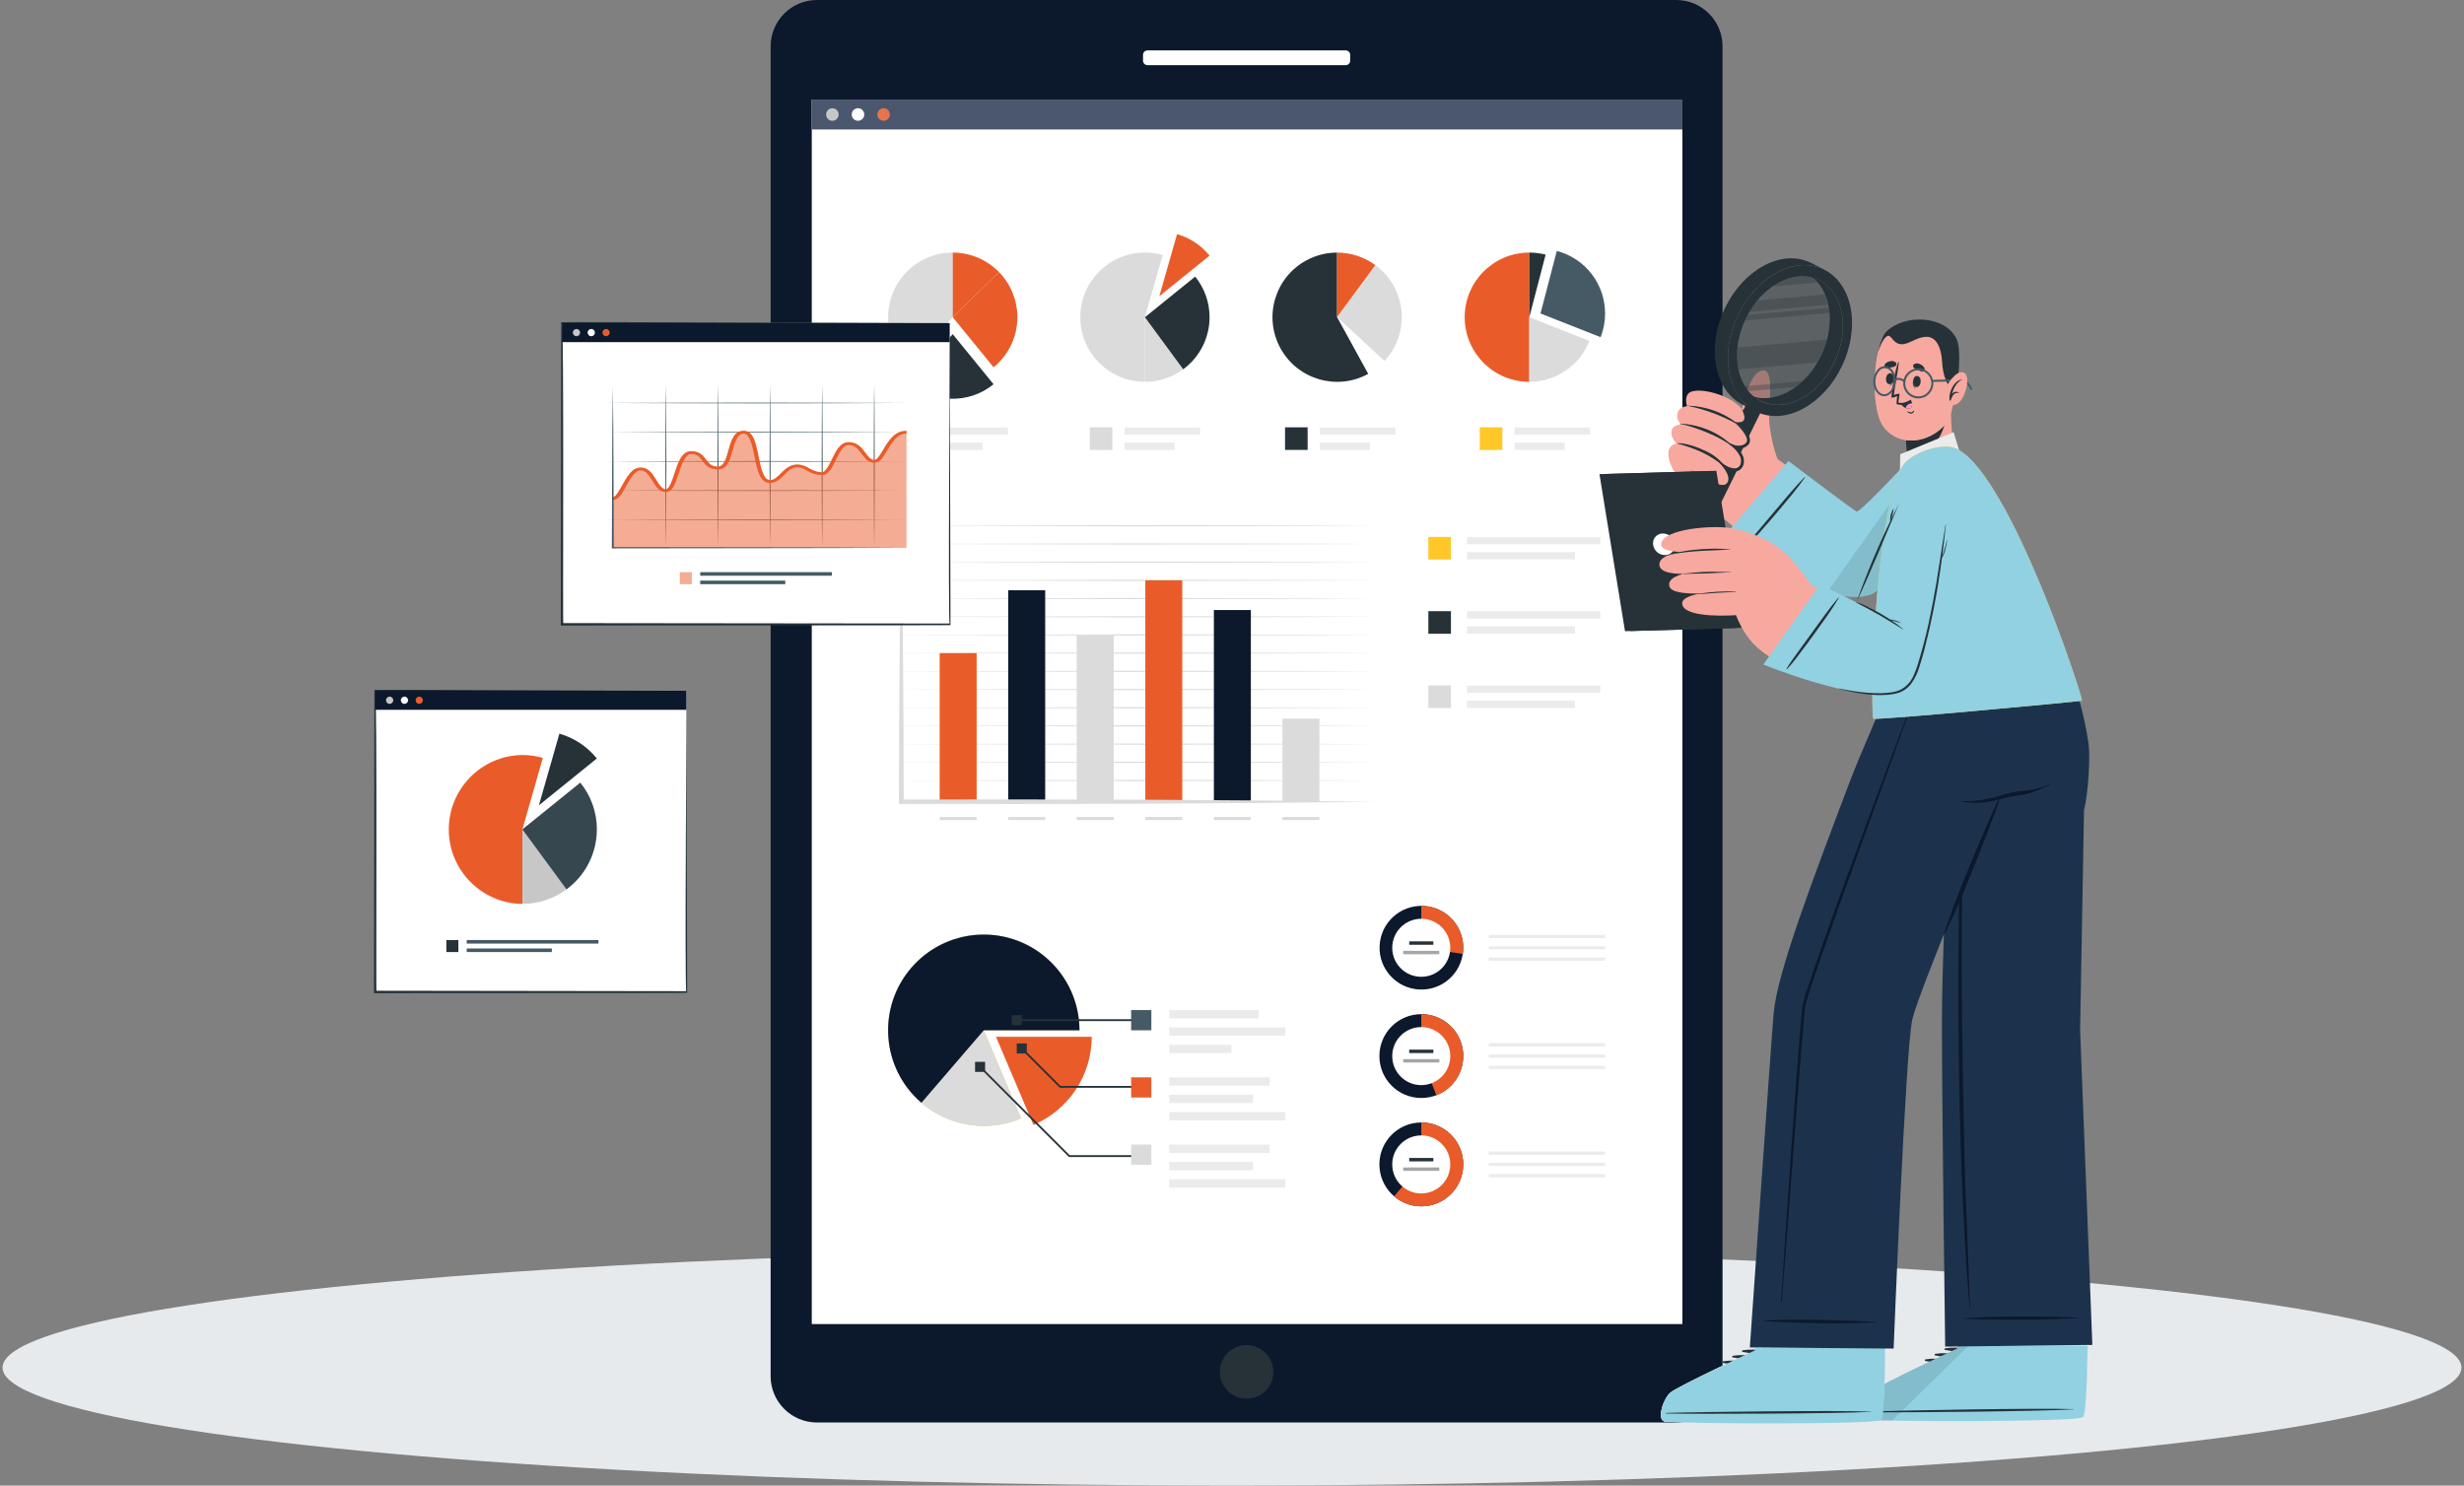 <?xml version="1.0" encoding="UTF-8"?>
<svg id="Layer_1" data-name="Layer 1" xmlns="http://www.w3.org/2000/svg" xmlns:xlink="http://www.w3.org/1999/xlink" viewBox="0 0 815.8 491.95">
  <rect x="0" y="0" width="815.8" height="491.95" fill="#808080" stroke="none"/>
  <defs>
    <style>
      .cls-1 {
        fill: #e7eaed;
      }

      .cls-1, .cls-2, .cls-3, .cls-4, .cls-5, .cls-6, .cls-7, .cls-8, .cls-9, .cls-10, .cls-11, .cls-12, .cls-13, .cls-14, .cls-15, .cls-16, .cls-17, .cls-18, .cls-19, .cls-20, .cls-21 {
        stroke-width: 0px;
      }

      .cls-2 {
        fill: #000;
      }

      .cls-3 {
        fill: #1c324c;
      }

      .cls-4 {
        fill: #37474f;
      }

      .cls-22 {
        opacity: .5;
      }

      .cls-5 {
        fill: #455a64;
      }

      .cls-6 {
        fill: #ff9abb;
      }

      .cls-23 {
        clip-path: url(#clippath-2);
      }

      .cls-24 {
        isolation: isolate;
      }

      .cls-25 {
        clip-path: url(#clippath-6);
      }

      .cls-7 {
        fill: #a6a6a6;
      }

      .cls-8 {
        fill: #dbdbdb;
      }

      .cls-9 {
        fill: #ebebeb;
      }

      .cls-10 {
        fill: none;
      }

      .cls-26 {
        opacity: .4;
      }

      .cls-27 {
        clip-path: url(#clippath-7);
      }

      .cls-28 {
        clip-path: url(#clippath-1);
      }

      .cls-29 {
        clip-path: url(#clippath-4);
      }

      .cls-30 {
        opacity: .3;
      }

      .cls-11 {
        fill: #4a576f;
      }

      .cls-12 {
        fill: #263238;
      }

      .cls-31 {
        clip-path: url(#clippath);
      }

      .cls-13 {
        fill: #c7c7c7;
      }

      .cls-14 {
        fill: #e95c29;
      }

      .cls-15 {
        fill: #ffc727;
      }

      .cls-32 {
        opacity: .1;
      }

      .cls-33 {
        clip-path: url(#clippath-8);
      }

      .cls-16 {
        fill: #fff;
      }

      .cls-34 {
        clip-path: url(#clippath-5);
      }

      .cls-17 {
        fill: #0c182c;
      }

      .cls-18 {
        fill: #f4ad93;
      }

      .cls-19 {
        fill: #91d1e1;
      }

      .cls-20 {
        fill: #e7744b;
      }

      .cls-21 {
        fill: #f7a9a0;
      }
    </style>
    <clipPath id="clippath">
      <rect class="cls-10" x="167.8" width="484.18" height="491.95"/>
    </clipPath>
    <clipPath id="clippath-1">
      <rect class="cls-10" x="185.67" y="1.48" width="448.44" height="455.64"/>
    </clipPath>
    <clipPath id="clippath-2">
      <rect class="cls-10" x="202.9" y="143.12" width="97.22" height="38.25"/>
    </clipPath>
    <clipPath id="clippath-4">
      <rect class="cls-10" x="616.93" y="445.76" width="34.57" height="24.68"/>
    </clipPath>
    <clipPath id="clippath-5">
      <rect class="cls-10" x="567.72" y="85.53" width="45.47" height="52.24"/>
    </clipPath>
    <clipPath id="clippath-6">
      <rect class="cls-10" x="575.12" y="91.47" width="30.68" height="40.35"/>
    </clipPath>
    <clipPath id="clippath-7">
      <rect class="cls-10" x="575.12" y="91.48" width="30.6" height="38.05"/>
    </clipPath>
    <clipPath id="clippath-8">
      <rect class="cls-10" x="604.98" y="147.63" width="38.86" height="50.04"/>
    </clipPath>
  </defs>
  <ellipse class="cls-1" cx="407.9" cy="452.88" rx="407.06" ry="39.07"/>
  <g class="cls-31">
    <g>
      <path class="cls-17" d="M255.15,455.73V15.34C255.15,6.87,262.02,0,270.49,0c0,0,0,0,0,0h284.48c8.47,0,15.34,6.87,15.34,15.34v440.38c0,8.47-6.87,15.34-15.34,15.34h-284.48c-8.47,0-15.34-6.87-15.35-15.34h0"/>
      <rect class="cls-16" x="268.82" y="32.97" width="288.2" height="405.41"/>
      <path class="cls-16" d="M378.44,20.09v-1.92c0-.82.67-1.49,1.49-1.49h65.61c.82,0,1.49.67,1.49,1.49v1.92c0,.82-.67,1.49-1.49,1.49h-65.61c-.82,0-1.49-.67-1.49-1.49"/>
      <path class="cls-12" d="M412.73,463.18c-4.9,0-8.87-3.97-8.87-8.87s3.97-8.87,8.87-8.87,8.87,3.97,8.87,8.87h0c0,4.9-3.97,8.87-8.87,8.87h0"/>
      <rect class="cls-16" x="268.82" y="32.97" width="288.2" height="405.42"/>
      <path class="cls-11" d="M268.82,32.97h288.21v9.9h-288.21v-9.9Z"/>
      <path class="cls-13" d="M277.67,37.92c0,1.15-.93,2.08-2.08,2.08s-2.08-.93-2.08-2.08.93-2.08,2.08-2.08,2.08.93,2.08,2.08h0"/>
      <path class="cls-16" d="M286.15,37.92c0,1.15-.93,2.08-2.08,2.08s-2.08-.93-2.08-2.08.93-2.08,2.08-2.08,2.08.93,2.08,2.08h0"/>
      <path class="cls-20" d="M294.63,37.92c0,1.15-.93,2.08-2.08,2.08s-2.08-.93-2.08-2.08.93-2.08,2.08-2.08,2.08.93,2.08,2.08h0"/>
      <path class="cls-12" d="M453.01,123.8c-10.36,5.69-23.37,1.9-29.06-8.46s-1.9-23.37,8.46-29.06c3.15-1.73,6.69-2.64,10.29-2.64v21.4l10.3,18.76Z"/>
      <path class="cls-14" d="M455.4,87.83l-12.69,17.22v-21.4c4.57,0,9.02,1.46,12.69,4.18"/>
      <path class="cls-8" d="M464.1,105.04c0,5.38-2.02,10.56-5.67,14.5l-15.72-14.5,12.69-17.22c5.48,4.02,8.72,10.42,8.71,17.22"/>
      <path class="cls-8" d="M384.95,84.46l-5.88,20.58v21.4c-11.82,0-21.4-9.58-21.4-21.4s9.58-21.4,21.4-21.4c1.99,0,3.97.28,5.88.82"/>
      <path class="cls-8" d="M391.75,122.28c-3.67,2.71-8.11,4.17-12.67,4.16v-21.4l12.67,17.23Z"/>
      <path class="cls-12" d="M400.47,105.05c0,6.81-3.24,13.21-8.73,17.24l-12.67-17.24,16.64-13.45c3.09,3.8,4.77,8.55,4.76,13.45"/>
      <path class="cls-14" d="M400.47,84.66l-16.64,13.45,5.88-20.58c4.23,1.21,7.99,3.7,10.76,7.13"/>
      <path class="cls-8" d="M315.44,83.64v21.4l-14.41,15.81c-8.74-7.96-9.36-21.49-1.4-30.23,4.05-4.45,9.79-6.98,15.81-6.99"/>
      <path class="cls-14" d="M330.76,90.1l-15.32,14.94v-21.4c5.77,0,11.3,2.33,15.32,6.46"/>
      <path class="cls-14" d="M336.84,105.04c0,6.43-2.89,12.53-7.88,16.59l-13.52-16.59,15.32-14.94c3.9,3.99,6.08,9.36,6.08,14.94"/>
      <path class="cls-12" d="M328.96,127.24c-8.21,6.7-20.1,6.37-27.93-.77l14.41-15.81,13.52,16.59Z"/>
      <path class="cls-14" d="M506.34,83.64v42.8c-11.82,0-21.4-9.58-21.4-21.4s9.58-21.4,21.4-21.4"/>
      <path class="cls-12" d="M511.74,84.33l-5.4,20.71v-21.4c1.82,0,3.64.23,5.4.69"/>
      <path class="cls-5" d="M531.43,103.81c0,2.68-.5,5.35-1.48,7.85l-19.91-7.85,5.4-20.71c9.42,2.46,15.99,10.97,15.99,20.71"/>
      <path class="cls-8" d="M526.25,112.89c-3.23,8.18-11.12,13.55-19.91,13.55v-21.4l19.91,7.85Z"/>
      <rect class="cls-9" x="308.72" y="141.55" width="24.98" height="2.4"/>
      <rect class="cls-9" x="308.72" y="146.56" width="16.58" height="2.4"/>
      <rect class="cls-5" x="297.19" y="141.51" width="7.48" height="7.48"/>
      <rect class="cls-9" x="372.35" y="141.55" width="24.98" height="2.4"/>
      <rect class="cls-9" x="372.35" y="146.56" width="16.58" height="2.4"/>
      <rect class="cls-8" x="360.82" y="141.51" width="7.48" height="7.48"/>
      <rect class="cls-9" x="436.99" y="141.55" width="24.98" height="2.4"/>
      <rect class="cls-9" x="436.99" y="146.56" width="16.58" height="2.4"/>
      <rect class="cls-12" x="425.46" y="141.51" width="7.48" height="7.48"/>
      <rect class="cls-9" x="501.46" y="141.55" width="24.98" height="2.4"/>
      <rect class="cls-9" x="501.46" y="146.56" width="16.58" height="2.4"/>
      <rect class="cls-15" x="489.93" y="141.51" width="7.48" height="7.48"/>
      <path class="cls-14" d="M361.46,343.34c0,12.72-7.61,24.2-19.31,29.18l-12.39-29.18h31.7Z"/>
      <path class="cls-15" d="M325.71,341.16l12.39,29.18s-.03.03-.06.03c-.97.39-1.94.76-2.91,1.06-16.72,5.18-34.48-4.17-39.66-20.9-1.9-6.12-1.89-12.67,0-18.78,3.09-9.95,10.88-17.74,20.83-20.83,6.13-1.9,12.69-1.9,18.82,0,9.96,3.09,17.76,10.88,20.86,20.83.94,3.05,1.42,6.22,1.43,9.41h-31.7Z"/>
      <path class="cls-8" d="M325.71,341.16l12.39,29.18s-.03.03-.06.03c-.97.39-1.94.76-2.91,1.06-16.72,5.2-34.5-4.13-39.7-20.85-5.21-16.72,4.13-34.5,20.85-39.7,16.72-5.21,34.5,4.13,39.7,20.85.95,3.05,1.43,6.23,1.43,9.43h-31.7Z"/>
      <path class="cls-17" d="M325.72,341.17l-20.65,24.02c-13.27-11.4-14.78-31.4-3.37-44.67,11.4-13.27,31.4-14.78,44.67-3.37,7,6.02,11.03,14.79,11.03,24.02h-31.68Z"/>
      <path class="cls-12" d="M377.85,383.15h-23.94l-29.64-29.64.43-.43,29.46,29.46h23.68v.61Z"/>
      <rect class="cls-12" x="322.83" y="351.63" width="3.33" height="3.33"/>
      <path class="cls-12" d="M377.85,360.22h-26.97l-12.8-12.8.43-.43,12.62,12.62h26.72v.61Z"/>
      <rect class="cls-12" x="336.63" y="345.53" width="3.33" height="3.33"/>
      <rect class="cls-12" x="337.07" y="337.52" width="40.79" height=".61"/>
      <rect class="cls-12" x="334.96" y="336.17" width="3.33" height="3.33"/>
      <rect class="cls-9" x="387.13" y="334.49" width="29.63" height="2.76"/>
      <rect class="cls-9" x="387.13" y="340.24" width="38.45" height="2.76"/>
      <rect class="cls-9" x="387.13" y="346" width="20.55" height="2.76"/>
      <rect class="cls-5" x="374.51" y="334.49" width="6.69" height="6.69"/>
      <rect class="cls-9" x="387.13" y="356.76" width="33.23" height="2.76"/>
      <rect class="cls-9" x="387.13" y="362.51" width="27.72" height="2.76"/>
      <rect class="cls-9" x="387.13" y="368.27" width="38.45" height="2.76"/>
      <rect class="cls-14" x="374.51" y="356.76" width="6.69" height="6.69"/>
      <rect class="cls-9" x="387.13" y="379.03" width="33.23" height="2.76"/>
      <rect class="cls-9" x="387.13" y="384.78" width="27.72" height="2.76"/>
      <rect class="cls-9" x="387.13" y="390.54" width="38.45" height="2.76"/>
      <rect class="cls-8" x="374.51" y="379.03" width="6.69" height="6.69"/>
      <path class="cls-8" d="M294.05,174.1l80.67-.2c26.89.07,53.78.03,80.67.2-26.89.17-53.78.13-80.67.2l-80.67-.2Z"/>
      <path class="cls-8" d="M294.05,180.13l80.67-.2c26.89.07,53.78.03,80.67.2-26.89.17-53.78.13-80.67.2l-80.67-.2Z"/>
      <path class="cls-8" d="M294.05,186.15l80.67-.2c26.89.07,53.78.03,80.67.2-26.89.17-53.78.13-80.67.2l-80.67-.2Z"/>
      <path class="cls-8" d="M294.05,192.18l80.67-.2c26.89.07,53.78.03,80.67.2-26.89.17-53.78.13-80.67.2l-80.67-.2Z"/>
      <path class="cls-8" d="M294.05,198.2l80.67-.2c26.89.07,53.78.03,80.67.2-26.89.17-53.78.13-80.67.2l-80.67-.2Z"/>
      <path class="cls-8" d="M294.05,204.23l80.67-.2c26.89.07,53.78.03,80.67.2-26.89.17-53.78.13-80.67.2l-80.67-.2Z"/>
      <path class="cls-8" d="M294.05,210.26l80.67-.2c26.89.07,53.78.03,80.67.2-26.89.17-53.78.13-80.67.2l-80.67-.2Z"/>
      <path class="cls-8" d="M294.05,216.28l80.67-.2c26.89.07,53.78.03,80.67.2-26.89.17-53.78.13-80.67.2l-80.67-.2Z"/>
      <path class="cls-8" d="M294.05,222.31l80.67-.2c26.89.07,53.78.03,80.67.2-26.89.17-53.78.13-80.67.2l-80.67-.2Z"/>
      <path class="cls-8" d="M294.05,228.33l80.67-.2c26.89.07,53.78.03,80.67.2-26.89.17-53.78.13-80.67.2l-80.67-.2Z"/>
      <path class="cls-8" d="M294.05,234.36l80.67-.2c26.89.07,53.78.03,80.67.2-26.89.17-53.78.13-80.67.2l-80.67-.2Z"/>
      <path class="cls-8" d="M294.05,240.39l80.67-.2c26.89.07,53.78.03,80.67.2-26.89.17-53.78.13-80.67.2l-80.67-.2Z"/>
      <path class="cls-8" d="M294.05,246.41l80.67-.2c26.89.07,53.78.03,80.67.2-26.89.17-53.78.13-80.67.2l-80.67-.2Z"/>
      <path class="cls-8" d="M294.05,252.44l80.67-.2c26.89.07,53.78.03,80.67.2-26.89.17-53.78.13-80.67.2l-80.67-.2Z"/>
      <path class="cls-8" d="M294.05,258.46l80.67-.2c26.89.07,53.78.03,80.67.2-26.89.17-53.78.13-80.67.2l-80.67-.2Z"/>
      <rect class="cls-14" x="311.11" y="216.28" width="12.24" height="49.21"/>
      <path class="cls-17" d="M333.81,195.47h12.24v70.02h-12.24v-70.02Z"/>
      <rect class="cls-8" x="356.5" y="210.46" width="12.24" height="55.03"/>
      <path class="cls-14" d="M379.2,192.18h12.24v73.31h-12.24v-73.31Z"/>
      <rect class="cls-17" x="401.9" y="202.01" width="12.24" height="63.48"/>
      <rect class="cls-8" x="424.6" y="237.98" width="12.24" height="27.51"/>
      <path class="cls-8" d="M298.42,169.87l.33,23.91.23,23.9c.16,15.94.2,31.87.23,47.81l-.79-.73,39.24-.03,39.24.09,39.24.24,39.24.43-39.24.43-39.24.24-39.24.09-39.24-.03h-.79v-.73c.03-15.94.08-31.87.23-47.81l.23-23.9.33-23.91Z"/>
      <rect class="cls-8" x="311.11" y="270.54" width="12.24" height="1.01"/>
      <rect class="cls-8" x="333.81" y="270.54" width="12.24" height="1.01"/>
      <rect class="cls-8" x="356.5" y="270.54" width="12.24" height="1.01"/>
      <rect class="cls-8" x="379.2" y="270.54" width="12.24" height="1.01"/>
      <rect class="cls-8" x="401.9" y="270.54" width="12.24" height="1.01"/>
      <rect class="cls-8" x="424.6" y="270.54" width="12.24" height="1.01"/>
      <rect class="cls-9" x="485.7" y="177.83" width="44.16" height="2.4"/>
      <rect class="cls-9" x="485.7" y="182.84" width="35.76" height="2.4"/>
      <rect class="cls-15" x="472.91" y="177.8" width="7.48" height="7.48"/>
      <rect class="cls-9" x="485.7" y="202.42" width="44.16" height="2.4"/>
      <rect class="cls-9" x="485.7" y="207.43" width="35.76" height="2.4"/>
      <rect class="cls-12" x="472.91" y="202.39" width="7.48" height="7.48"/>
      <rect class="cls-9" x="485.7" y="227.02" width="44.16" height="2.4"/>
      <rect class="cls-9" x="485.7" y="232.03" width="35.76" height="2.4"/>
      <rect class="cls-8" x="472.91" y="226.98" width="7.48" height="7.48"/>
      <path class="cls-17" d="M484.46,313.86c0,.68-.05,1.36-.15,2.03-1.13,7.57-8.19,12.79-15.75,11.65-7.57-1.13-12.79-8.19-11.65-15.75,1.13-7.57,8.19-12.79,15.75-11.65,6.79,1.02,11.81,6.85,11.81,13.72"/>
      <path class="cls-14" d="M484.46,313.86c0,.68-.05,1.36-.15,2.03l-13.74-2.03v-13.89c7.67,0,13.88,6.2,13.89,13.87v.02"/>
      <path class="cls-16" d="M480.17,313.86c0,5.31-4.3,9.61-9.61,9.61s-9.61-4.3-9.61-9.61c0-5.31,4.3-9.61,9.61-9.61h0c5.31,0,9.61,4.3,9.61,9.61"/>
      <rect class="cls-12" x="466.57" y="311.73" width="8" height="1.13"/>
      <rect class="cls-7" x="464.58" y="314.87" width="11.96" height="1.13"/>
      <path class="cls-17" d="M484.46,349.73c0,7.67-6.22,13.88-13.89,13.87-7.67,0-13.88-6.22-13.87-13.89,0-7.67,6.22-13.88,13.89-13.87,4.97,0,9.57,2.67,12.04,6.98,1.2,2.1,1.84,4.48,1.84,6.91"/>
      <path class="cls-14" d="M484.46,349.73c0,5.75-3.54,10.91-8.91,12.97l-4.98-12.97v-13.89c7.67,0,13.88,6.2,13.89,13.87v.02"/>
      <path class="cls-16" d="M480.17,349.73c0,5.31-4.3,9.61-9.61,9.61-5.31,0-9.61-4.3-9.61-9.61,0-5.31,4.3-9.61,9.61-9.61h0c5.31,0,9.61,4.3,9.61,9.61"/>
      <rect class="cls-12" x="466.57" y="347.59" width="8" height="1.13"/>
      <rect class="cls-7" x="464.59" y="350.73" width="11.96" height="1.13"/>
      <path class="cls-17" d="M484.46,385.6c0,7.67-6.22,13.88-13.89,13.87-7.67,0-13.88-6.22-13.87-13.89,0-7.67,6.22-13.88,13.89-13.87,4.97,0,9.57,2.67,12.04,6.98,1.21,2.1,1.84,4.48,1.84,6.91"/>
      <path class="cls-14" d="M484.46,385.6c0,7.67-6.21,13.89-13.88,13.89-3.31,0-6.51-1.18-9.02-3.33l9.01-10.56v-13.89c7.67,0,13.88,6.2,13.89,13.87v.02"/>
      <path class="cls-16" d="M480.17,385.6c0,5.31-4.3,9.61-9.61,9.61-5.31,0-9.61-4.3-9.61-9.61,0-5.31,4.3-9.61,9.61-9.61h0c5.31,0,9.61,4.3,9.61,9.61"/>
      <rect class="cls-12" x="466.57" y="383.46" width="8" height="1.13"/>
      <rect class="cls-7" x="464.58" y="386.6" width="11.96" height="1.13"/>
      <rect class="cls-9" x="492.92" y="309.59" width="38.51" height="1.07"/>
      <rect class="cls-9" x="492.92" y="313.33" width="38.51" height="1.07"/>
      <rect class="cls-9" x="492.92" y="317.07" width="38.51" height="1.07"/>
      <rect class="cls-9" x="492.92" y="345.45" width="38.51" height="1.07"/>
      <rect class="cls-9" x="492.92" y="349.19" width="38.51" height="1.07"/>
      <rect class="cls-9" x="492.92" y="352.94" width="38.51" height="1.07"/>
      <rect class="cls-9" x="492.92" y="381.32" width="38.51" height="1.07"/>
      <rect class="cls-9" x="492.92" y="385.06" width="38.51" height="1.07"/>
      <rect class="cls-9" x="492.92" y="388.8" width="38.51" height="1.07"/>
    </g>
  </g>
  <rect class="cls-16" x="124.23" y="228.73" width="103.02" height="99.77"/>
  <g>
    <path class="cls-12" d="M227.25,228.73c0,.27.27,99.79.27,100.04-.05.14-103.16.04-103.29.14h-.41v-.41c.01-.29.13-99.78.13-100.04.13-.21,103.11.42,103.29.27M227.25,228.73l-103.02.27c.68-1.72.21,99.88.41,99.5l-.41-.41,103.02.14c-.65,1.67.17-99.86,0-99.5"/>
    <rect class="cls-17" x="124.23" y="228.73" width="103.02" height="6.32"/>
    <path class="cls-13" d="M130.2,231.89c0,.66-.54,1.2-1.2,1.2-.66,0-1.2-.54-1.2-1.2s.54-1.2,1.2-1.2h0c.66,0,1.2.54,1.2,1.2h0"/>
    <path class="cls-16" d="M135.11,231.89c0,.66-.54,1.2-1.2,1.2-.66,0-1.2-.54-1.2-1.2s.54-1.2,1.2-1.2h0c.66,0,1.2.54,1.2,1.2"/>
    <path class="cls-14" d="M140.01,231.89c0,.66-.54,1.2-1.2,1.2-.66,0-1.2-.54-1.2-1.2s.54-1.2,1.2-1.2h0c.66,0,1.2.54,1.2,1.2h0"/>
    <path class="cls-14" d="M179.73,250.95l-6.77,23.72v24.67c-13.62-.16-24.53-11.33-24.37-24.95.16-13.4,10.98-24.22,24.37-24.37,2.29,0,4.57.32,6.77.94"/>
    <path class="cls-13" d="M187.56,294.52c-4.23,3.13-9.35,4.81-14.6,4.8v-24.66l14.6,19.86Z"/>
    <path class="cls-4" d="M197.61,274.66c0,7.85-3.73,15.22-10.06,19.86l-14.6-19.86,19.18-15.5c3.56,4.38,5.49,9.86,5.49,15.5"/>
    <path class="cls-12" d="M197.61,251.17l-19.18,15.5,6.78-23.72c4.88,1.4,9.21,4.27,12.4,8.22"/>
    <rect class="cls-12" x="147.78" y="311.29" width="3.98" height="3.98"/>
    <rect class="cls-5" x="154.53" y="311.29" width="43.6" height="1.18"/>
    <rect class="cls-5" x="154.53" y="314.09" width="28.17" height="1.18"/>
  </g>
  <rect class="cls-16" x="186.08" y="106.97" width="128.35" height="99.77"/>
  <g class="cls-28">
    <g>
      <path class="cls-12" d="M314.43,106.98c0,.27.27,99.79.27,100.04-.04.13-128.5.05-128.62.14h-.41v-.41c.01-.29.12-99.78.13-100.04.12-.19,128.44.41,128.62.27M314.43,106.98l-128.35.27c.66-1.72.23,99.88.41,99.5l-.41-.41,128.35.14c-.62,1.67.15-99.86,0-99.5"/>
      <rect class="cls-18" x="225.08" y="189.47" width="3.98" height="3.98"/>
      <rect class="cls-5" x="231.83" y="189.47" width="43.6" height="1.18"/>
      <rect class="cls-5" x="231.83" y="192.27" width="28.17" height="1.18"/>
      <path class="cls-5" d="M200.39,133.45c16.62-.1,33.24-.08,49.86-.12,16.62.04,33.24.02,49.86.12-16.62.1-33.24.08-49.86.12-16.62-.04-33.24-.02-49.86-.12"/>
      <path class="cls-5" d="M200.39,143.12c16.62-.1,33.24-.08,49.86-.12,16.62.04,33.24.02,49.86.12-16.62.1-33.24.08-49.86.12-16.62-.04-33.24-.02-49.86-.12"/>
      <path class="cls-5" d="M200.39,152.79c16.62-.1,33.24-.08,49.86-.12,16.62.04,33.24.02,49.86.12-16.62.1-33.24.08-49.86.12-16.62-.04-33.24-.02-49.86-.12"/>
      <path class="cls-5" d="M200.39,162.46c16.62-.1,33.24-.08,49.86-.12,16.62.04,33.24.02,49.86.12-16.62.1-33.24.08-49.86.12-16.62-.04-33.24-.02-49.86-.12"/>
      <path class="cls-5" d="M200.39,172.13c16.62-.1,33.24-.08,49.86-.12,16.62.04,33.24.02,49.86.12-16.62.1-33.24.08-49.86.12-16.62-.04-33.24-.02-49.86-.12"/>
      <path class="cls-5" d="M220.47,127.17c.15,9.03.11,18.07.17,27.1-.06,9.03-.02,18.07-.17,27.1-.15-9.03-.11-18.07-.17-27.1.06-9.03.02-18.07.17-27.1"/>
      <path class="cls-5" d="M237.71,127.17c.15,9.03.11,18.07.17,27.1-.06,9.03-.02,18.07-.17,27.1-.15-9.03-.11-18.07-.17-27.1.06-9.03.02-18.07.17-27.1"/>
      <path class="cls-5" d="M254.96,127.17c.15,9.03.11,18.07.17,27.1-.06,9.03-.02,18.07-.17,27.1-.15-9.03-.11-18.07-.17-27.1.06-9.03.02-18.07.17-27.1"/>
      <path class="cls-5" d="M272.21,127.17c.15,9.03.11,18.07.17,27.1-.06,9.03-.02,18.07-.17,27.1-.15-9.03-.11-18.07-.17-27.1.06-9.03.02-18.07.17-27.1"/>
      <path class="cls-5" d="M289.45,127.17c.15,9.03.11,18.07.17,27.1-.06,9.03-.02,18.07-.17,27.1-.15-9.03-.11-18.07-.17-27.1.06-9.03.02-18.07.17-27.1"/>
      <g class="cls-22">
        <g class="cls-23">
          <path class="cls-14" d="M202.9,165.12c3.04,0,4.86-9.82,9.17-9.82s4.76,7.17,8.4,7.17,3.52-12.59,8.4-12.59,3.74,5.11,8.85,5.11,3.18-11.86,8.51-11.86,3.18,16.34,8.74,16.34c3.52,0,4.88-5.19,9.07-5.19,2.78,0,4.42,2.6,8.05,2.6s4.43-9.98,8.97-9.98,5.06,5.9,8.4,5.9,4.54-9.67,10.67-9.67v38.25h-97.22v-16.26Z"/>
        </g>
      </g>
      <path class="cls-14" d="M202.9,165.59v-.95c.92,0,2.19-2.29,3.12-3.97,1.6-2.88,3.24-5.85,6.05-5.85s4.04,2.18,5.22,4.1c.92,1.51,1.89,3.07,3.17,3.07,1.14,0,2.12-3.02,2.84-5.23,1.18-3.62,2.39-7.36,5.56-7.36,2.83,0,3.93,1.47,4.91,2.76.95,1.26,1.77,2.34,3.94,2.34,1.96,0,2.73-2.77,3.47-5.45.87-3.15,1.78-6.41,5.04-6.41s4.06,4.1,4.93,8.45c.71,3.51,1.59,7.89,3.8,7.89,1.32,0,2.41-1.08,3.55-2.22,1.4-1.39,2.98-2.97,5.53-2.97,1.38.08,2.72.51,3.88,1.27,1.25.8,2.69,1.26,4.17,1.33,1.26,0,2.41-2.37,3.33-4.28,1.35-2.8,2.76-5.7,5.63-5.7s4.27,1.88,5.51,3.55c.91,1.21,1.76,2.36,2.89,2.36.96,0,2.05-1.84,3.01-3.46,1.64-2.77,3.68-6.21,7.66-6.21v.94c-3.07,0-4.84,2.99-6.4,5.63-1.34,2.26-2.39,4.04-4.27,4.04s-3-1.39-4.1-2.87c-1.12-1.49-2.27-3.03-4.3-3.03-1.89,0-3.19,2.68-4.34,5.05-1.28,2.64-2.38,4.92-4.62,4.92-1.78-.05-3.51-.58-5.01-1.53-.91-.61-1.96-.97-3.04-1.07-1.83,0-3.14,1.3-4.4,2.56-1.29,1.29-2.63,2.63-4.67,2.63-3.4,0-4.25-4.23-5.15-8.7-.68-3.4-1.54-7.63-3.58-7.63s-2.96,3-3.7,5.64c-.89,3.19-1.72,6.22-4.81,6.22s-4.14-1.51-5.15-2.85c-.91-1.21-1.7-2.26-3.7-2.26s-3.27,3.67-4.23,6.62c-1.08,3.33-1.94,5.97-4.17,5.97s-3.28-1.76-4.43-3.64c-1.07-1.73-2.17-3.53-3.97-3.53s-3.48,2.91-4.78,5.25c-1.42,2.56-2.53,4.58-4.39,4.58"/>
      <path class="cls-5" d="M202.9,127.76c.11,8.94.21,17.87.22,26.81l.1,26.81-.32-.22,48.61.06,24.3.04,24.3.12-24.3.12-24.3.04-48.61.06h-.32v-.22l.1-26.81c0-8.94.11-17.87.22-26.81"/>
      <path class="cls-17" d="M186.08,106.98h128.35v6.32h-128.35v-6.32Z"/>
      <path class="cls-13" d="M192.06,110.14c0,.66-.54,1.2-1.2,1.2-.66,0-1.2-.54-1.2-1.2s.54-1.2,1.2-1.2c.66,0,1.2.54,1.2,1.2,0,0,0,0,0,0"/>
      <path class="cls-16" d="M196.96,110.14c0,.66-.54,1.2-1.2,1.2-.66,0-1.2-.54-1.2-1.2,0-.66.54-1.2,1.2-1.2.66,0,1.2.54,1.2,1.2,0,0,0,0,0,0"/>
      <path class="cls-14" d="M201.86,110.14c0,.66-.54,1.2-1.2,1.2-.66,0-1.2-.54-1.2-1.2,0-.66.54-1.2,1.2-1.2.66,0,1.2.54,1.2,1.2,0,0,0,0,0,0"/>
    </g>
  </g>
  <rect class="cls-10" x="185.67" y="1.48" width="448.44" height="455.64"/>
  <g>
    <path class="cls-21" d="M690.48,401.31s.71,44.6.71,44.63c-.11,8.36-.35,15.68-.83,19.46,0,.02,0,.04,0,.06-.18,1.42-.39,2.33-.65,2.57-.02.02-.03.04-.05.05-2.51,1.65-69.32,2.73-71.66,1.98s-.4-7.48,2.16-9.59c2.58-2.11,27.97-13.96,27.97-13.96l-.29-45.2h42.66Z"/>
    <path class="cls-16" d="M691.35,436.96s-.16,8.94-.16,8.97c-.11,8.36-.35,15.68-.83,19.46,0,.02,0,.04,0,.06-.12.88-.33,1.74-.65,2.57-.02.02-.03.04-.05.05-2.51,1.65-69.32,2.73-71.66,1.98-2.35-.74-.4-7.48,2.16-9.59,2.58-2.11,27.97-13.96,27.97-13.96l.04-9.11,43.2-.44Z"/>
    <path class="cls-12" d="M644.02,446.49c4.46-.69,9.85.16,13.14,3.42.13.13-.05.31-.2.26-4.19-1.5-8.53-2.54-12.94-3.12-.15-.02-.26-.17-.24-.32.02-.12.11-.22.24-.24"/>
    <path class="cls-12" d="M640.76,448.32c4.46-.69,9.85.16,13.14,3.42.13.13-.05.31-.2.26-4.19-1.5-8.53-2.54-12.94-3.12-.15-.02-.26-.17-.24-.32.02-.12.11-.22.24-.24"/>
    <path class="cls-12" d="M637.5,450.15c4.46-.69,9.85.16,13.14,3.42.13.13-.05.31-.2.26-4.19-1.5-8.53-2.54-12.94-3.12-.15-.02-.26-.17-.24-.32.02-.12.11-.22.24-.24"/>
    <path class="cls-19" d="M617.98,470.07c2.35.75,69.13.89,71.64-.76.97-.61,1.41-11.58,1.56-23.37v-.37l-43.11.21.03.73s-25.39,11.85-27.96,13.97c-2.55,2.11-4.51,8.85-2.16,9.59"/>
    <path class="cls-12" d="M618.7,467.47c11.26-.46,56.7-1.24,67.87-.84.09,0,.09.07,0,.07-11.15.7-56.6,1.11-67.87.95-.24,0-.24-.17,0-.18"/>
    <g class="cls-32">
      <g class="cls-29">
        <path class="cls-2" d="M651.5,445.89l-25.08,24.54c-2.82.02-5.63-.1-8.44-.37-2.34-.74-.39-7.48,2.16-9.59,2.57-2.11,27.97-13.97,27.97-13.97l-.03-.72,3.29-.02.13.13Z"/>
      </g>
    </g>
    <path class="cls-3" d="M692.73,445.37l-48.71.57s-1.12-82.44-1.07-108.69c.06-29.98,4.55-119.43,4.55-119.43l36.14.35c3.82,9.04,6.46,18.53,7.87,28.24.57,4.18-.08,16.35-1.52,21.91l-1.29,72.86,4.05,104.18Z"/>
    <path class="cls-17" d="M650.73,393.31c-.43-13.02-.69-29-.91-42.02-.46-26.05-.39-52.1.21-78.15.33-14.61.86-29.22,1.44-43.83,0-.17-.25-.16-.26,0-1.64,26.14-2.42,52.34-2.71,78.53-.29,26.05-.04,55.07,1,81.11.58,14.61,1.32,29.23,2.56,43.81.01.13.2.13.2,0-.46-13.15-1.07-26.29-1.51-39.44"/>
    <path class="cls-17" d="M650.43,436.54c9.71-.66,19.48-.67,29.2-.49,2.75.05,5.5.13,8.25.27.04,0,.08.04.08.08s-.04.08-.08.08c-9.71.6-19.48.71-29.2.52-2.75-.06-5.5-.14-8.25-.29-.04,0-.08-.04-.08-.08,0-.04.04-.08.08-.08"/>
    <path class="cls-21" d="M624.33,404.6s-.16,41.94-.16,41.97c-.11,8.36-.35,15.68-.83,19.46,0,.02,0,.04,0,.06-.18,1.42-.39,2.33-.65,2.57-.02.02-.03.04-.05.05-2.51,1.65-69.32,2.73-71.66,1.98s-.4-7.48,2.16-9.59c2.58-2.11,27.97-13.96,27.97-13.96l2.46-42.43,40.79-.12Z"/>
    <path class="cls-16" d="M624.33,437.61s-.16,8.94-.16,8.97c-.11,8.36-.35,15.68-.83,19.46,0,.02,0,.04,0,.06-.12.88-.33,1.74-.65,2.57-.02.02-.03.04-.05.05-2.51,1.65-69.32,2.73-71.66,1.98s-.4-7.48,2.16-9.59c2.58-2.11,27.97-13.96,27.97-13.96l.04-9.11,43.2-.44Z"/>
    <path class="cls-12" d="M576.99,447.14c4.46-.69,9.85.16,13.14,3.42.13.13-.05.31-.2.26-4.19-1.5-8.53-2.54-12.94-3.12-.15-.02-.26-.17-.24-.32.02-.12.11-.22.24-.24"/>
    <path class="cls-12" d="M573.73,448.96c4.45-.69,9.85.16,13.14,3.42.13.13-.06.31-.2.26-4.19-1.5-8.53-2.54-12.94-3.12-.15-.02-.26-.17-.24-.32.02-.12.11-.22.24-.24"/>
    <path class="cls-12" d="M570.47,450.79c4.46-.69,9.85.16,13.14,3.42.13.13-.05.31-.2.26-4.19-1.5-8.53-2.54-12.94-3.12-.15-.02-.26-.17-.24-.32.02-.12.11-.22.24-.24"/>
    <path class="cls-19" d="M550.96,470.71c2.35.75,69.39,1.17,71.9-.49.97-.61,1.15-11.85,1.3-23.64v-.37l-43.11.21.03.73s-25.39,11.85-27.96,13.96c-2.56,2.11-4.51,8.85-2.16,9.59"/>
    <path class="cls-12" d="M551.67,467.9c11.26-.39,56.71-.91,67.87-.44.09,0,.09.07,0,.07-11.15.63-56.61.78-67.87.55-.24,0-.24-.18,0-.18"/>
    <path class="cls-3" d="M662.21,264.24s-26.7,63.24-29.07,73.35c-2.23,9.54-6.18,108.99-6.18,108.99l-47.61-.37s7-100.52,7.89-110.72c1.17-13.39,12.82-43.94,25.18-76.59,5.24-13.84,12.28-27.4,15.98-41.26l54.12.53s-.71,24.44-12,42c0,0-5.06,2.28-8.3,4.06"/>
    <path class="cls-17" d="M583.74,437.29c9.72-.47,19.49-.3,29.21.07,2.75.1,5.5.23,8.24.42.04,0,.08.04.07.08s-.04.08-.08.07c-9.72.41-19.49.34-29.21-.04-2.75-.11-5.5-.24-8.24-.45-.04,0-.08-.04-.08-.08s.04-.08.08-.08"/>
    <path class="cls-17" d="M649.79,265.32c2.5,0,5-.19,7.46-.6,2.45-.52,4.86-1.16,7.24-1.93,2.3-.65,4.74-.73,7.09-1.09,2.41-.32,4.75-1,6.96-2,.1-.05.19.11.08.16-2.14,1.12-4.38,2.07-6.68,2.82-2.39.73-4.88.81-7.3,1.37-2.45.7-4.93,1.25-7.45,1.64-2.48.28-4.98.21-7.44-.2-.1-.02-.06-.16.03-.16"/>
    <path class="cls-17" d="M645.13,304.82c.52-1.48,1.02-2.96,1.57-4.44,1.12-2.98,2.25-5.96,3.49-8.91,2.46-5.87,4.78-11.77,7.38-17.6,1.48-3.31,2.8-6.66,4.52-9.9.04-.08.2-.04.17.04-.88,3.03-2.11,5.99-3.21,8.97s-2.28,5.95-3.47,8.92c-2.35,5.89-4.65,11.8-7.21,17.64-.72,1.64-1.45,3.27-2.23,4.89-.79,1.66-1.42,3.37-2.36,4.99-.05.09-.21.05-.19-.04.44-1.55.96-3.07,1.56-4.56"/>
    <path class="cls-17" d="M635.21,220.96c.03-.17.17-.06.16.06-.34,4.5-1.25,8.95-2.7,13.23l-4.6,12.75-9.22,25.48c-6.84,19.13-13.96,38.18-20.3,57.48-.69,2.12-1.09,4.32-1.19,6.55-2.17,24.51-5.37,69.45-7.44,94.51,0,.09-.23.2-.24,0,0-.4,1.77-27.02,1.77-27.02,1.12-16.09,2.58-38.26,3.86-54.07.36-4.5.71-9.01,1.12-13.51.1-2.29.51-4.56,1.21-6.74,8.97-27.09,20.02-55.97,29.99-82.84l4.82-12.66c1.64-4.2,2.27-8.74,2.77-13.2"/>
    <path class="cls-21" d="M642.69,156.69c-3.97,11.66-14.47,35.75-23.92,38.83-11.26,3.67-42.1-16.76-52.33-27.95-3.72-4.06,13.49-20.63,17.9-18.31,4.41,2.32,29.31,21.95,30.81,21.13,2.53-1.37,7.97-7.09,17.59-16.39,9.67-9.35,11.84-2.89,9.94,2.69"/>
    <path class="cls-21" d="M575.88,173.49c3.19.54,14.99-16.54,13.47-19.5-1.37-2.67-3.9-10.94-3.6-17.48.24-5.49,1.23-13.61-1.72-13.85-4.3-.36-6.78,9.76-7.84,15.66-2.51-2.08-4.86-3.64-6.56-4.04-5.66-1.34-14.84,23.15-11.21,27.81,3.51,4.49,14.28,10.86,17.47,11.4"/>
    <rect class="cls-12" x="563.24" y="143.26" width="24.05" height="5.47" transform="translate(190.34 597.75) rotate(-63.81)"/>
    <g class="cls-24">
      <g class="cls-34">
        <g>
          <path class="cls-12" d="M586.18,133.85c-.73-.13-1.45-.33-2.14-.6-.17-.06-.33-.13-.49-.2-.15-.06-.29-.13-.43-.2-.1-.04-.2-.09-.3-.14l-4.36-2.26c.39.21.8.39,1.22.55.35.14.72.25,1.08.35.34.1.7.18,1.06.25,8.99,1.69,19.17-6.38,22.73-18.02,2.76-8.97.78-17.44-4.39-21.64-.64-.52-1.34-.98-2.07-1.36l4.37,2.26s.02.01.03.02c.19.09.37.2.55.31.16.09.31.18.47.29.07.04.14.09.21.14.12.08.23.16.34.24.06.05.13.09.19.14,3.25,2.48,5.31,6.62,5.8,11.52.03.25.05.5.06.75.19,3.24-.21,6.5-1.19,9.6-3.56,11.64-13.75,19.71-22.74,18.02"/>
          <path class="cls-12" d="M569.18,106.93c-3.62,11.83-.24,22.93,7.59,26.97l4.36,2.25c-7.82-4.04-11.2-15.13-7.58-26.97,4.19-13.65,16.14-23.12,26.68-21.14.86.16,1.69.4,2.51.71.49.19.97.4,1.43.64l-4.36-2.25c-.47-.24-.95-.45-1.44-.64-.81-.31-1.65-.55-2.5-.7-10.55-1.98-22.5,7.49-26.68,21.14"/>
          <path class="cls-12" d="M611.74,116.36c3.64-11.87.23-23-7.66-27.01-.18-.09-.36-.18-.53-.25-.05-.03-.1-.05-.15-.07-.22-.1-.44-.19-.66-.27-.4-.15-.8-.28-1.22-.4s-.85-.22-1.28-.3c-10.55-1.98-22.5,7.5-26.69,21.14-1.24,3.91-1.69,8.04-1.31,12.13.05.58.13,1.15.23,1.71.09.56.21,1.11.34,1.65.13.53.28,1.06.44,1.57.08.25.17.51.26.77.27.74.58,1.46.93,2.16,0,0,0,0,0,0,.23.46.48.9.74,1.33,1.14,1.91,2.69,3.55,4.53,4.8.13.09.26.18.4.26.22.14.45.27.68.4.02.01.03.02.05.03.56.31,1.13.57,1.73.8.81.31,1.65.54,2.5.7,10.55,1.98,22.5-7.49,26.68-21.15M586.19,133.86c-.73-.13-1.45-.33-2.14-.6-.17-.06-.33-.13-.49-.2-.15-.06-.29-.13-.43-.2-.84-.41-1.63-.91-2.36-1.5-5.17-4.19-7.15-12.66-4.4-21.63,3.57-11.64,13.75-19.71,22.75-18.02.36.06.71.15,1.06.25.8.21,1.57.52,2.3.9.01,0,.02.01.03.02.19.09.37.2.55.31.16.09.31.18.47.29.07.04.14.09.21.14.12.08.23.16.34.24.06.05.13.09.19.14,3.25,2.48,5.31,6.62,5.8,11.52.03.25.05.5.06.75.19,3.24-.21,6.5-1.19,9.6-3.56,11.64-13.75,19.71-22.74,18.02"/>
          <g class="cls-26">
            <g class="cls-25">
              <path class="cls-12" d="M581.82,131.6c-.37-.07-.72-.15-1.06-.25-5.17-4.19-7.15-12.66-4.4-21.63,3.57-11.64,13.75-19.71,22.75-18.02.36.06.71.15,1.06.25,5.17,4.19,7.15,12.66,4.39,21.64-3.56,11.64-13.75,19.71-22.73,18.02"/>
            </g>
          </g>
          <g class="cls-30">
            <g class="cls-27">
              <g>
                <path class="cls-12" d="M605.31,100.92l-26.09,2.31c.78-1.32,1.65-2.57,2.63-3.74l22.39-1.98c.47,1.1.83,2.24,1.07,3.41"/>
                <path class="cls-12" d="M601.78,93.51l-14.89,1.32c3.83-2.66,8.15-3.9,12.22-3.14.36.06.71.15,1.06.25.58.47,1.12,1,1.61,1.57"/>
                <path class="cls-12" d="M605.72,103.63l-27.99,2.48c.29-.63.59-1.24.91-1.83l26.87-2.38c.09.57.16,1.14.21,1.74"/>
                <path class="cls-12" d="M596.84,126.18c-.74.71-1.52,1.36-2.35,1.97l-15.56,1.38c-.44-.52-.83-1.07-1.19-1.65l19.09-1.69Z"/>
                <path class="cls-12" d="M601.72,120.02l-26.13,2.31c-.49-2.39-.61-4.83-.34-7.25l29.61-2.63c-.1.37-.2.75-.32,1.12-.69,2.25-1.64,4.41-2.83,6.44"/>
              </g>
            </g>
          </g>
        </g>
      </g>
    </g>
    <rect class="cls-12" x="556.66" y="158" width="21.32" height="8.27" transform="translate(171.47 599.69) rotate(-63.81)"/>
    <path class="cls-21" d="M577.91,138.08c.36,3-3.38,1.71-3.38,1.71,0,0,4.94,3.16,4.12,6.39-.8,3.12-5.27,1.4-5.59,1.28.26.17,4.72,3.18,3.56,6.35-1.21,3.29-5.4.8-5.67.63.2.24,2.72,3.41,1.29,5.62-2.46,3.79-9.14-4.15-12.8-4.31,0,0-.98,6.16-1.04,6.33,0,0-6.51-7.42-6.02-12.34.12-1.48,1.26-2.67,2.72-2.86,0,0-2.37-2.16-1.53-4.68.43-1.29,2.89-1.75,2.89-1.75,0,0-1.82-1.81-.94-4.01.7-1.76,3.05-1.94,3.05-1.94,0,0-.94-2.55.36-4.11,2.61-3.16,18.2,1.27,18.97,7.69"/>
    <path class="cls-12" d="M558.94,134.42s-.04-.03-.03-.05c0-.02.02-.03.04-.03,5.7.19,11.21,2.11,15.79,5.51.14.11.02.39-.16.3-4.91-2.66-10.18-4.58-15.64-5.72"/>
    <path class="cls-12" d="M556.39,140.4c-.06-.01-.04-.11.03-.11,5.65.24,12.3,2.57,16.85,7.08.16.16.14.45-.05.29-3.25-2.77-11.68-6.26-16.82-7.25"/>
    <path class="cls-12" d="M571.16,154.87c-4.53-4.15-9.93-6.44-15.82-7.99-.08-.02-.04-.13.03-.13,3.09-.03,6.74,1.35,9.49,2.67,2.57,1.17,4.8,3,6.45,5.29.07.09-.05.25-.15.16"/>
    <path class="cls-12" d="M574.63,139.76c.17.13-.21.23-.05.38.7.59,4.62,4.48,3.71,6.22-.73,1.4-3.12,1.38-4.04,1.02l-2.3-.92,1.84,1.66c.82.73,1.52,1.59,2.07,2.55.56.87.73,1.93.45,2.93-.27.94-1.16,1.57-2.13,1.5-1.06-.09-2.08-.46-2.96-1.05l-2.49-1.56,1.83,2.28c.51.63.94,1.33,1.27,2.07.34.69.48,1.47.38,2.23-.12.7-.62,1.27-1.3,1.48-.78.11-1.57,0-2.29-.32-1.56-.67-3.06-1.47-4.5-2.37-.74-.43-1.49-.87-2.25-1.27-.75-.45-1.58-.73-2.44-.83.83.19,1.62.54,2.32,1.03.73.45,1.43.94,2.14,1.43,1.4,1.03,2.9,1.92,4.47,2.66.84.42,1.79.58,2.73.47,1.03-.24,1.81-1.06,2-2.1.15-.95,0-1.92-.4-2.78-.36-.83-.82-1.62-1.38-2.33l-.66.72c1.03.72,2.23,1.16,3.48,1.28.7.04,1.39-.16,1.95-.57.54-.42.94-.99,1.15-1.64.35-1.26.14-2.61-.57-3.71-.62-1.04-1.4-1.98-2.32-2.77l-.46.74c1.18.43,3.84.74,5.26-1.29,1.44-2.91-3.57-6.54-4.53-7.14"/>
    <path class="cls-12" d="M574.53,139.79c.62.09,1.24.08,1.85-.03.5-.07.93-.41,1.11-.89.12-.54.09-1.1-.1-1.62-.18-.58-.4-1.18-.65-1.8.52.42.95.95,1.26,1.55.38.65.48,1.42.29,2.14-.14.38-.4.71-.74.95-.33.2-.71.31-1.1.32-.69,0-1.37-.22-1.93-.63"/>
    <path class="cls-19" d="M592.13,152.67l-21.01,24.57s32.29,25.22,48.38,19.64c3.7-1.28,16.63-16.33,23.64-38.51,2.01-6.36.19-17.95-12.46-4.55-12.66,13.4-15.37,15.56-15.93,15.57s-22.61-16.72-22.61-16.72"/>
    <path class="cls-12" d="M578.55,180.28c1.37-2.02,3.03-3.87,4.59-5.75,1.54-1.85,3.09-3.69,4.65-5.52,3.15-3.69,6.24-7.49,9.63-10.97.03-.04.09-.05.13-.01.04.03.05.09.01.13-2.8,4.02-6.03,7.76-9.18,11.5-1.58,1.88-3.19,3.73-4.83,5.56-1.53,1.82-3.16,3.55-4.88,5.19-.08.08-.19-.05-.13-.13"/>
    <g class="cls-32">
      <g class="cls-33">
        <path class="cls-2" d="M643.14,158.36c-7.01,22.19-19.94,37.23-23.64,38.51-3.74,1.29-8.93.95-14.52-.76,10.34-14.66,26.93-38.07,34.61-48.46,4.5-.49,4.93,6.34,3.56,10.71"/>
      </g>
    </g>
    <path class="cls-21" d="M634.93,161.67c3.01.23,9.47-5.21,12.07-9.89.18-.32-.3-3.72-.67-7.87-.22-2.52-.4-5.33-.39-7.91l-16.2,3.82c.9,3.23,1.4,6.56,1.5,9.91,0,.36-.05.71-.12,1.06,0,.05-.02.11-.02.18-.34,2.01-.89,10.34,3.83,10.7"/>
    <path class="cls-12" d="M631.1,150.96c.55.08,1.1.12,1.66.1,8.98-.14,11.53-11,12.16-14.82l-15.17,3.58c.9,3.23,1.41,6.56,1.5,9.91,0,.35-.05.71-.12,1.05,0,.05-.02.11-.02.18"/>
    <path class="cls-21" d="M646.38,114.14c2.39,5.5,1.28,22.3-2.35,26.44-5.26,6-14.82,7.61-20.15,1.07-5.17-6.34-3.33-28.22.82-32.07,6.1-5.68,18.15-3.56,21.69,4.57"/>
    <path class="cls-21" d="M647.3,129.52c-.53,4.79-1.65,9.21-3.28,11.06-5.26,6-14.82,7.61-20.15,1.07-3.62-4.44-3.8-16.49-2.16-24.64,0,0,0-.01,0-.02.7-3.48,1.73-6.26,2.97-7.41,6.11-5.67,18.16-3.56,21.7,4.57,1.32,3.03,1.57,9.5.92,15.38"/>
    <path class="cls-12" d="M633.51,125.58s.08.06.08.11c-.16,1.12-.14,2.44.84,2.92.03.02.02.07-.02.06-1.23-.31-1.23-2.05-.9-3.09"/>
    <path class="cls-12" d="M634.65,124.5c1.83.05,1.59,3.71-.11,3.66-1.67-.05-1.43-3.7.11-3.66"/>
    <path class="cls-12" d="M626.94,124.87s-.09.05-.09.09c-.04,1.13-.27,2.43-1.32,2.74-.03,0-.03.07,0,.06,1.26-.09,1.55-1.81,1.41-2.89"/>
    <path class="cls-12" d="M626.01,123.61c-1.81-.26-2.19,3.38-.52,3.62,1.65.23,2.03-3.41.52-3.62"/>
    <path class="cls-12" d="M636.15,123.02c-.47-.17-.93-.37-1.38-.59-.52-.14-.97-.45-1.29-.87-.16-.32-.08-.7.19-.93.59-.37,1.33-.4,1.94-.07.66.23,1.21.71,1.54,1.32.19.41.01.91-.4,1.1-.19.09-.4.1-.59.04"/>
    <path class="cls-12" d="M624.8,121.91c.5-.07.99-.16,1.48-.28.53-.03,1.04-.23,1.45-.57.22-.27.23-.66.02-.95-.49-.49-1.21-.68-1.88-.49-.69.09-1.33.43-1.79.96-.27.36-.2.88.16,1.16.16.12.36.18.57.16"/>
    <path class="cls-12" d="M633.68,135.96c-.29.25-.58.59-1,.6-.42-.04-.83-.16-1.2-.37-.02-.01-.04,0-.05.02,0,.01,0,.03,0,.04.3.48.84.75,1.4.71.48-.09.86-.46.96-.94.02-.06-.06-.09-.1-.06"/>
    <path class="cls-12" d="M632.71,132.49c-.64.87-1.61,1.43-2.69,1.54-.46.06-.93.05-1.39-.03-.09,0-.18-.02-.26-.05-.08-.02-.16-.03-.25-.06-.12-.03-.21-.14-.21-.27h0s0-.09.02-.12h0s0-.11,0-.11c.03-.87.21-2.19.21-2.19-.33.14-2,.76-1.94.31.47-3.75,1-7.93,2.26-11.57.01-.06.07-.09.13-.08.05.01.09.06.08.12-.31,3.63-1.26,7.17-1.63,10.81.6-.23,1.22-.38,1.86-.43.12.04-.38,2.55-.36,2.94,0,.01,0,.03,0,.04,1.45.28,2.58-.09,4.07-.97.09-.06.17.02.1.11"/>
    <path class="cls-12" d="M629.18,133.6c.44.65,1.04,1.18,1.74,1.54.39.18.82.24,1.24.16.92-.18,1-1.01.88-1.73-.07-.38-.18-.76-.33-1.11-1.02.75-2.26,1.15-3.53,1.14"/>
    <path class="cls-6" d="M630.92,135.14c.39.18.82.24,1.24.16.92-.18,1-1.01.88-1.73-.98-.03-1.86.62-2.12,1.57"/>
    <path class="cls-12" d="M647.3,129.52c-.16.15-3.82-1.36-4.32-9.94-.24-4.17-1.77-8.16-5.25-8.04s-5.86,2.77-8.53,2.42-3-3.35-4.37-2.65c-1.74.88-3.05,5.42-3.13,5.69.7-3.48,1.73-6.26,2.97-7.41,6.11-5.67,19.71-5.18,23.25,2.95,1.32,3.03.79,13.33-.63,17"/>
    <path class="cls-5" d="M634.18,131.85c-2.7-.52-4.47-3.13-3.96-5.84h0c.52-2.7,3.14-4.47,5.84-3.95,2.7.52,4.47,3.14,3.95,5.84-.43,2.24-2.33,3.9-4.6,4.03-.41.02-.83,0-1.24-.08M630.88,126.13c-.45,2.34,1.08,4.61,3.43,5.06,2.34.45,4.61-1.08,5.06-3.43.45-2.34-1.08-4.61-3.43-5.06,0,0,0,0,0,0-.35-.07-.71-.09-1.07-.07-1.97.12-3.61,1.56-3.99,3.5"/>
    <path class="cls-5" d="M623.66,131.21c-2.04-.12-3.57-2.45-3.42-5.19.05-1.24.49-2.44,1.25-3.42.97-1.42,2.9-1.78,4.32-.8.42.28.76.67.99,1.11.65,1.06.95,2.3.85,3.54-.15,2.6-1.76,4.65-3.67,4.76-.11,0-.22,0-.33,0M622.02,123.02c-.68.87-1.06,1.93-1.1,3.04-.14,2.38,1.12,4.39,2.79,4.49s3.15-1.76,3.29-4.14c.08-1.1-.18-2.2-.75-3.14-.42-.76-1.19-1.26-2.05-1.35-.08,0-.17,0-.25,0-.77.08-1.47.48-1.93,1.1"/>
    <path class="cls-5" d="M630.36,126.59l.46-.48c-.72-.68-2.42-1.63-3.71-.4l.46.48c1.15-1.1,2.72.34,2.79.4"/>
    <path class="cls-5" d="M652.47,129.16l.61-.27c-.13-.28-1.28-2.78-2.75-3.11-1.38-.3-10.35.02-10.73.03l.03.67c2.57-.09,9.49-.29,10.56-.05.97.22,1.98,2.05,2.29,2.73"/>
    <path class="cls-21" d="M644.4,127.96s3.22-5.69,5.77-4.58.47,9.1-2.27,10.42c-1.39.8-3.16.31-3.96-1.08-.02-.04-.04-.07-.06-.11l.52-4.66Z"/>
    <path class="cls-12" d="M649.52,125.66s.04,0,.05.03c0,.02,0,.04-.03.05h0c-1.92,1-2.79,2.94-3.34,4.93.37-.8,1.32-1.16,2.13-.79.08.04.15.08.22.12.06.03.01.12-.04.11-.74-.16-1.5.16-1.9.8-.32.53-.59,1.09-.79,1.67-.08.19-.41.12-.36-.09v-.05c-.28-2.54,1.36-6.28,4.06-6.79"/>
    <path class="cls-9" d="M629.02,159.24l.11-8.82,17.69-7.29,1.91,6.25c-1.5,3.64-3.73,6.94-6.55,9.68-4.4,4.03-9.62,4.21-13.15.18"/>
    <path class="cls-15" d="M689.29,232.04c-.14.21-68.31,6.58-69.05,5.94-1.04-.91.11-66.62,9.59-83.5,2.37-4.22,13.36-8.46,18.44-5.65,17.78,9.82,41.51,82.47,41.02,83.21"/>
    <path class="cls-19" d="M689.29,232.04c-.14.2-68.3,6.58-69.05,5.94-.53-.46-.49-17.76.93-36.84.02-.31.04-.61.07-.92.03-.48.07-.97.11-1.46h0c.02-.32.05-.63.07-.95,1.44-17.4,4.04-35.55,8.41-43.33.13-.23.27-.45.44-.65h.01c.4-.52.86-.99,1.37-1.41,4.01-3.36,12.38-5.94,16.63-3.6,8.67,4.79,18.77,24.55,26.79,43.61.1.24.2.5.31.74.24.61.5,1.21.75,1.81.1.24.19.49.31.73,4.88,11.93,8.85,23.22,11.04,29.95.31.96.58,1.81.81,2.58.45,1.23.79,2.49,1.01,3.78"/>
    <path class="cls-21" d="M599.35,193.78c-3.44-.47-19.53,19.57-15.29,22.42,19.95,13.38,37.97,12.38,42.65,11.57,6.14-1.07,8.85-8.36,7.6-12.24-1.82-5.62-31.55-21.29-34.95-21.75"/>
    <path class="cls-12" d="M576.72,207.91l-36.89,1.05-8.46-52.01,36.89-1.05,8.46,52.01Z"/>
    <path class="cls-12" d="M574.91,207.97l-36.89,1.05-8.46-52.01,36.89-1.05,8.46,52.01Z"/>
    <path class="cls-16" d="M547.32,180.34c.26,2.01,1.98,3.5,4,3.48,1.79-.02,3.22-1.48,3.2-3.27,0-.14-.01-.28-.03-.41-.26-2.01-1.98-3.5-4-3.48-1.79.02-3.22,1.48-3.2,3.27,0,.14.01.28.03.41"/>
    <path class="cls-21" d="M600.88,195.57s-5.88-9.11-10.45-12.93c-6.12-5.13-13.51-7.03-16.67-7.64-6.57-1.28-23.34.18-23.76,5.09-.38,4.44,16.68,2.08,16.68,2.08,0,0-17.79-.47-17.27,4.96s20.17,1.57,20.17,1.57c0,0-18.29-.07-16.87,5.44,1.08,4.17,19.07,1.67,19.07,1.67,0,0-15.72.05-14.8,4.38,1.02,4.79,17.78,3.53,17.78,3.53,4.19,10.62,10.76,13.86,15.56,15.69,1.16.44,10.56-23.83,10.56-23.83"/>
    <path class="cls-12" d="M572.84,181.93c-2.09-.13-4.2-.28-6.29-.22s-4.19.18-6.26.43c-2.72.27-5.4.86-7.99,1.74,4.71-1.23,12.2-1.55,14.29-1.6s4.17-.22,6.26-.27c.05,0,.05-.08,0-.08"/>
    <path class="cls-12" d="M573.18,189.48c-2.67-.05-5.33-.2-8-.13-2.66.07-5.19.36-7.84.61-.21.02-.13.12.08.11,2.66-.14,5.13-.07,7.79-.18s5.32-.33,7.97-.34c.04,0,.04-.06,0-.06"/>
    <path class="cls-12" d="M574.63,195.91c-4.1-.18-8.2.07-12.25.73-.2.03-.09.15.12.13,4.07-.32,7.26-.6,12.12-.72.08,0,.1-.14,0-.14"/>
    <path class="cls-19" d="M602.54,193.61l-18.72,26.45s31.38,12.76,42.96,9.08c5.41-1.72,10.91-11.45,8.38-15.59-4.54-7.4-32.61-19.94-32.61-19.94"/>
    <path class="cls-12" d="M591.46,221.53c1.21-2.12,2.73-4.09,4.15-6.08,1.39-1.96,2.8-3.91,4.23-5.85,2.87-3.92,5.66-7.94,8.78-11.66.03-.04.09-.04.13-.01.03.03.04.08.02.11-2.49,4.22-5.43,8.19-8.29,12.16-1.44,1.99-2.9,3.96-4.39,5.91-1.39,1.93-2.88,3.78-4.47,5.54-.08.08-.19-.04-.14-.12"/>
    <path class="cls-12" d="M630.11,208.34c-1.26-1.06-2.58-2.05-3.96-2.96.36.09.72.2,1.08.3.68.19,1.35.42,2.02.63.05.02.11-.06.05-.09-.63-.35-1.31-.62-2-.81-.51-.13-1.03-.23-1.55-.29-1-.66-2.02-1.29-3.06-1.89-1.26-.72-2.54-1.4-3.85-2.03-1.34-.72-2.74-1.32-4.18-1.8-.07-.02-.13.07-.06.11,1.21.76,2.55,1.35,3.81,2.03,1.35.72,2.68,1.47,4,2.24,2.58,1.5,5.1,3.08,7.65,4.64.02.01.04,0,.06,0,.01-.02,0-.04,0-.06"/>
    <path class="cls-12" d="M644.55,178.9c-.19.98-.42,1.95-.71,2.91-.25.82-.56,1.61-.81,2.43.46-3.52.85-7.05,1.24-10.59,0-.03-.02-.05-.05-.05-.03,0-.05.02-.05.04-.69,4.31-1.4,8.61-2.04,12.93s-1.36,8.61-2.17,12.89c-.82,4.31-1.72,8.6-2.82,12.84-.54,2.1-1.13,4.2-1.76,6.28-.49,1.8-1.12,3.57-1.88,5.28-.87,1.94-2.36,3.54-4.23,4.54-2,1.04-7.83,2.16-20.28-.37-.08-.02-.06.11.02.13,12.24,3.14,17.9,1.85,19.78,1.19,1.72-.63,3.19-1.78,4.22-3.29,1.03-1.49,1.82-3.14,2.35-4.87.69-2.04,1.26-4.13,1.82-6.21,2.23-8.65,3.98-17.41,5.22-26.25.2-1.35.39-2.71.57-4.06.02,0,.04,0,.05-.02.48-.88.84-1.81,1.07-2.79.27-.96.46-1.95.56-2.94,0-.03-.02-.06-.05-.06-.03,0-.06.02-.06.05"/>
    <path class="cls-12" d="M614.66,199.4c3.94-11.16,8.64-22.03,14.05-32.55-3.98,9.46-9.73,23.39-14.05,32.55"/>
    <path class="cls-12" d="M626.98,168.35c-.19,1.67-.76,3.16-1.08,4.8-.26-1.68.12-3.39,1.08-4.8"/>
  </g>
</svg>